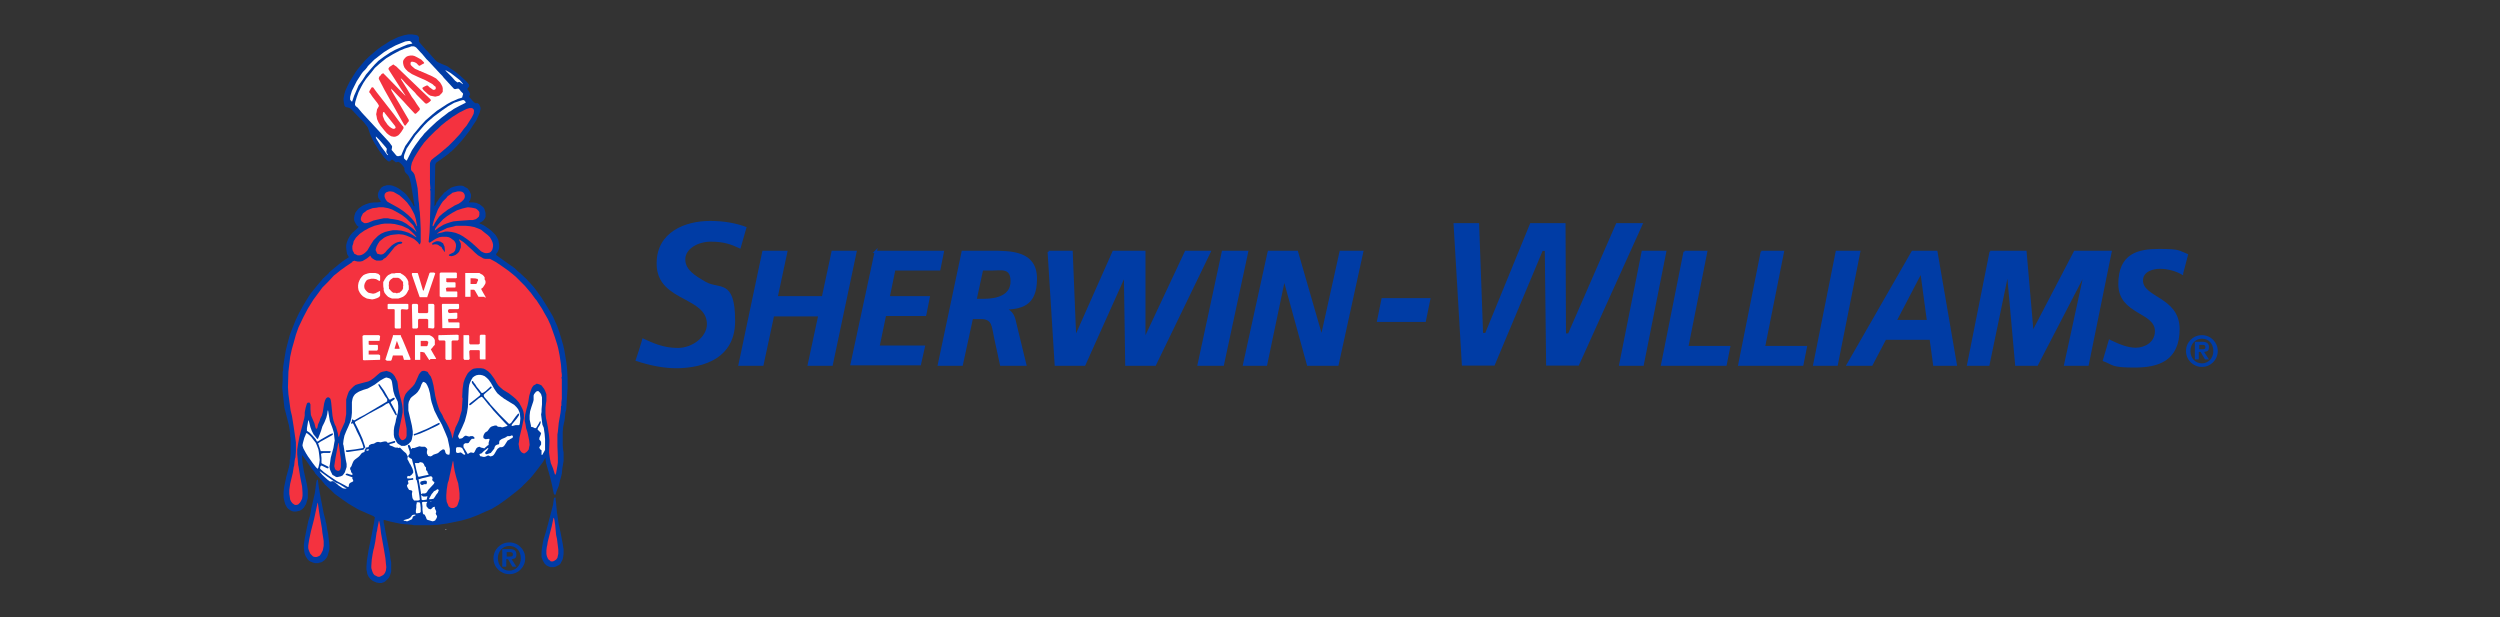 <?xml version="1.0" encoding="UTF-8"?>
<svg xmlns="http://www.w3.org/2000/svg" version="1.1" viewBox="0 0 566.9 140">
  <rect x="0" y="0" width="566.9" height="140" fill="#333333" stroke="none"/>
  <defs>
    <style>
      .cls-1 {
        fill: none;
      }

      .cls-2 {
        fill: #f4323f;
      }

      .cls-3 {
        isolation: isolate;
      }

      .cls-3, .cls-4, .cls-5 {
        fill: #003ca5;
      }

      .cls-5 {
        stroke: #003ca5;
        stroke-miterlimit: 3.9;
        stroke-width: .5px;
      }

      .cls-6 {
        fill: #fff;
      }
    </style>
  </defs>
  <!-- Generator: Adobe Illustrator 28.7.1, SVG Export Plug-In . SVG Version: 1.2.0 Build 142)  -->
  <g>
    <g id="Layer_1">
      <g>
        <g>
          <path class="cls-1" d="M148.9,59.8c0,4.6,3.2,6.4,6.4,8.1,2.6,1.4,5,2.7,5,5.6s-3.3,5.4-6.6,5.4-5.6-1.1-8-2.2c-.1.5-1.4,4.6-1.6,5.1,3.3,1.1,6.4,1.7,9.2,1.7,4,0,13.4-1,13.4-10.7s-3.6-7.1-6.7-8.9c-2.4-1.4-4.6-2.7-4.6-5.1s2.9-4,5.8-4,4.6.6,6.7,1.6c.1-.4,1.3-4.5,1.4-4.9-2.4-.9-5.1-1.4-8.3-1.4-5.6,0-12.1,2.5-12.1,9.6Z"/>
          <path class="cls-3" d="M148.9,59.8c0,4.6,3.2,6.4,6.4,8.1,2.6,1.4,5,2.7,5,5.6s-3.3,5.4-6.6,5.4-5.6-1.1-8-2.2c-.1.5-1.4,4.6-1.6,5.1,3.3,1.1,6.4,1.7,9.2,1.7,4,0,13.4-1,13.4-10.7s-3.6-7.1-6.7-8.9c-2.4-1.4-4.6-2.7-4.6-5.1s2.9-4,5.8-4,4.6.6,6.7,1.6c.1-.4,1.3-4.5,1.4-4.9-2.4-.9-5.1-1.4-8.3-1.4-5.6,0-12.1,2.5-12.1,9.6Z"/>
          <path class="cls-3" d="M366.5,50.6c-.1.2-10.9,25-10.9,25h-.5c0,0-.1-24.6-.1-25h-8c-.1.3-10.2,24.9-10.2,24.9h-.5c0,0-.9-24.6-.9-24.9h-5.8c0,.4,1.9,31.9,1.9,32.3h7.4c.1-.2,10.9-26,10.9-26h.5c0,0,.3,25.6.3,26h7.4c.1-.2,14.3-31.7,14.6-32.3h-6Z"/>
          <path class="cls-5" d="M372.5,57.1h5.1l-5.1,25.6h-5.1l5.1-25.6Z"/>
          <path class="cls-5" d="M382,57.1h4.9l-4.3,21.6h9.5l-.8,4h-14.4l5.1-25.6Z"/>
          <path class="cls-5" d="M399.4,57.1h4.9l-4.3,21.6h9.5l-.8,4h-14.3l5.1-25.6Z"/>
          <path class="cls-5" d="M416.5,57.1h5.1l-5.1,25.6h-5.1l5.1-25.6Z"/>
          <path class="cls-5" d="M433.7,57.1h5.4l4.4,25.6h-4.9l-.8-5.9h-10.3l-3.1,5.9h-5.4l14.7-25.6ZM429.7,72.8h7.5l-1.5-11.1h-.1l-5.8,11.1Z"/>
          <path class="cls-5" d="M451.3,57.1h8l1.6,18.4h0l9.6-18.4h8.1l-5.2,25.6h-5.1l4.6-21.2h0l-11,21.2h-4.7l-1.9-21.2h0l-4.4,21.2h-4.6l5.1-25.6Z"/>
          <path class="cls-5" d="M494.8,62c-1.4-.8-3.3-1.3-5-1.3s-4.1.7-4.1,2.9c0,4.1,8.3,3.9,8.3,11s-4.7,8.5-10,8.5-4.7-.6-6.9-1.4l1.3-4.4c1.9.9,3.9,1.8,5.9,1.8s4.6-1.2,4.6-4c0-4.6-8.3-3.9-8.3-10.7s4.4-7.7,9-7.7,4.3.3,6.3,1.1l-1.1,4.2Z"/>
          <path class="cls-4" d="M313.3,67.6h11.1l-1.1,5.4h-11.1l1.1-5.4Z"/>
          <path class="cls-5" d="M173.1,57.1h5.2l-2.2,10.3h10.5l2.2-10.3h5.2l-5.4,25.6h-5.2l2.4-11.2h-10.5l-2.4,11.2h-5.2l5.4-25.6Z"/>
          <path class="cls-5" d="M198.5,57.1h15.3l-.8,4h-10.2l-1.3,6.3h9.1l-.8,4h-9.1l-1.5,7.2h10.3l-.9,4h-15.5l5.5-25.6Z"/>
          <path class="cls-5" d="M218.3,57.1h6.2c4.8,0,10.4,0,10.4,6.1s-3.4,6.7-7.6,6.8h0c1.4.1,2.3,1,2.7,2.4l2.5,10.3h-5.5l-1.3-6c-.6-2.7-.4-4.6-3.3-4.6h-2l-2.3,10.6h-5.2l5.4-25.6ZM221.3,68h1.9c2.8,0,6.2-.8,6.2-4.2s-2.4-2.7-4.5-2.7h-2.2l-1.5,6.9Z"/>
          <path class="cls-5" d="M237.8,57.1h5.2l.8,19.6h0l8.7-19.6h7v19.6h.2l9.2-19.6h5.4l-12.4,25.6h-6.5l-.3-20.5h0l-9.2,20.5h-6.5l-1.6-25.6Z"/>
          <path class="cls-5" d="M277.3,57.1h5.5l-5.5,25.6h-5.5l5.5-25.6Z"/>
          <path class="cls-5" d="M287.5,57.1h6.6l5.6,19.4h0l4.3-19.4h4.9l-5.6,25.6h-6.7l-5.4-19.6h0l-4.1,19.6h-5l5.6-25.6Z"/>
          <path class="cls-4" d="M499.3,76c2,0,3.6,1.6,3.6,3.6s-1.6,3.6-3.6,3.6-3.6-1.6-3.6-3.6,1.6-3.6,3.6-3.6ZM499.3,82.4c1.4,0,2.6-1.1,2.6-2.8s-1.1-2.8-2.6-2.8-2.6,1.2-2.6,2.8,1.1,2.8,2.6,2.8ZM497.8,77.5h1.5c1,0,1.6.3,1.6,1.2s-.4,1-1.1,1.1l1.1,1.7h-.9l-1-1.7h-.4v1.7h-.9v-4ZM499.4,79.2c.4,0,.7,0,.7-.5s-.4-.5-.8-.5h-.6v1h.7Z"/>
        </g>
        <g>
          <polygon class="cls-4" points="86 132.2 85.4 132.1 84.9 131.9 84.5 131.7 84 131.3 83.6 130.8 83.3 130.2 83.2 129.6 83.1 129.2 83.1 128.4 83.2 127.1 83.6 124.6 84.3 121.2 84.8 118.6 85 117.3 84.9 117.2 84.6 117 83.2 116.4 81.2 115.5 79 114.2 77.7 113.3 75.9 112 74.9 111 73.7 109.9 72.9 108.9 71.5 107.4 71.3 107 70.7 106.3 69.4 104.4 69.1 104 68.6 103.3 68.5 103.2 68.5 103.3 68.5 103.7 68.6 105 68.9 106.8 69.6 109.9 69.8 111.1 69.8 112.4 69.8 113 69.6 113.6 69.4 114.3 69.2 114.6 68.9 115.1 68.5 115.5 68 115.8 67.6 115.9 67.1 116 66.6 116 66.2 115.9 65.8 115.7 65.4 115.4 65.1 115.1 64.7 114.4 64.5 113.7 64.3 112.8 64.3 111.7 64.4 110.6 64.9 108.2 65.5 106 65.7 105 65.7 104.3 65.8 104.1 65.9 102.9 65.9 100.7 65.9 99.3 65.8 98.9 65.8 98.2 65.6 96.9 65.5 96.4 65 94.4 64.5 92.5 64.2 89.8 64 87.9 64.1 86.4 64.1 86.2 64.1 85.3 64.1 84.3 64.2 84 64.2 83.2 64.5 81.3 64.8 79.5 65.2 77.9 65.7 76 66.2 74.7 67 72.7 67.8 71 68.8 69.2 69.4 68.2 70.4 66.6 71.7 65 72.7 63.8 72.9 63.6 73.2 63.2 74.5 62 74.7 61.7 75.9 60.7 77.5 59.4 78.2 58.9 79 58.4 79.1 58.3 79 58.1 78.7 57.6 78.6 57 78.5 56.2 78.5 55.6 78.7 54.8 79 54.1 79.4 53.4 79.9 52.8 80.8 52 81.2 51.6 81.3 51.5 81.3 51.4 80.9 51.1 80.6 50.6 80.4 50.2 80.3 49.9 80.3 49.3 80.4 48.8 80.6 48.2 80.9 47.8 81.3 47.3 81.7 47 82.3 46.6 83 46.3 83.9 46 84.9 45.9 85.6 45.9 86.3 45.8 86.3 45.8 86.3 45.6 86.1 45.3 85.8 44.9 85.7 44.4 85.7 44 85.8 43.6 86 43.2 86.2 42.9 86.5 42.5 87 42.2 87.4 42.1 87.7 42 88.5 42 89 42.1 89.8 42.4 90.5 42.8 90.9 43.1 91.7 43.7 92.2 44.2 93 45.3 93.5 46.1 93.8 46.7 93.9 46.8 94 46.7 93.9 46.1 93.7 44.8 93.4 43 93.2 41.7 92.9 40.5 92.7 40 92.5 39.7 92.3 39.5 92 39.2 91.8 38.9 91.7 38.5 91.7 38.1 91.5 37.8 91.2 37.4 90.7 36.9 90.5 36.8 90.3 36.7 89.9 36.8 89.7 36.8 89.5 36.6 89.1 36.3 89 36.2 88.8 36.2 88.4 36.6 88.2 36.6 88.1 36.6 87.8 36.4 87.1 35.7 86 34.2 85 32.6 84.5 31.7 84 30.6 83.4 28.9 83.1 28.5 82.4 27.6 81.1 26.3 79.6 24.7 79.3 24.5 79 24.4 78.5 24.3 78.3 24.2 78.1 23.9 78 23.4 77.9 22.7 77.9 22.3 78.1 21.3 78.3 20.6 78.7 19.7 79.3 18.5 80.1 17.2 80.8 16.1 81.6 15.1 82.7 13.8 82.8 13.7 83.6 12.9 85 11.7 85.6 11.2 86.4 10.6 87.2 10.1 88.6 9.2 90.3 8.4 91.6 8 92.6 7.8 93.4 7.8 94.1 7.9 94.6 8 94.8 8.2 95 8.4 95 8.8 95 9.2 95 9.4 95.2 9.7 96.5 11.2 97.1 11.8 98.5 13.4 99.1 14 99.5 14.2 100.4 14.6 101.4 15 102.1 15.5 103.3 16.3 104.4 17.2 105.8 18.5 106.3 19.1 106.4 19.3 106.4 19.5 106.3 19.7 106 20.1 106 20.3 106.2 20.5 106.5 21 106.6 21.3 106.6 21.5 106.4 21.8 106.4 22 106.6 22.2 107.2 22.9 107.5 23.2 107.8 23.4 108.3 23.4 108.6 23.6 108.8 24 108.9 24.2 109 24.6 108.9 25 108.8 25.5 108.5 26.2 108 27.3 107.2 28.5 106.5 29.6 105.5 30.9 104.6 32 103.7 33 102.4 34.3 102.1 34.5 101.8 34.8 100.2 36 98.9 36.9 98.8 37.1 98.7 37.4 98.6 42.6 98.6 43.7 98.5 46.7 98.5 46.7 98.6 46.7 98.8 46.4 99 45.9 99.3 45.5 99.6 45 100.2 44.3 100.8 43.6 101 43.5 101.5 43.1 102.2 42.6 102.7 42.4 103.4 42.2 104 42.1 104.7 42.1 105.1 42.2 105.6 42.5 106 42.7 106.4 43.2 106.6 43.6 106.8 44.1 106.8 44.6 106.7 45 106.6 45.4 106.3 45.8 106.3 45.8 106.4 45.9 107.3 45.9 108 46 108.7 46.3 109.1 46.6 109.6 47 109.8 47.3 110 47.9 110.1 48.3 110.1 48.7 110.1 49.2 109.9 49.6 109.6 50 109.2 50.3 108.8 50.5 108.7 50.6 108.8 50.7 109.3 50.9 109.7 51.1 110.3 51.5 111.4 52.3 112.3 53.2 112.7 53.8 113 54.4 113.1 55 113.2 55.5 113.2 56 113.1 56.6 112.8 57.2 112.5 57.6 112.5 57.8 112.6 57.9 115.4 59.9 116.7 60.8 117.4 61.5 117.9 61.9 119.3 63.2 120.4 64.4 121.2 65.3 122 66.4 122.8 67.5 123.8 69.1 125.3 71.6 126.3 73.8 126.8 75.2 126.9 75.5 127.1 76.2 127.2 76.5 127.6 77.9 127.7 78.2 128 79.6 128.4 82 128.6 83.7 128.7 85.8 128.7 88.1 128.5 91.1 128.4 92.9 128.2 93.6 128.1 94.7 128 95.4 127.7 96.8 127.6 98 127.6 98.4 127.6 98.6 127.6 101 127.7 102.1 127.8 102.6 127.8 102.8 127.8 103.5 127.8 104.1 127.8 104.3 127.8 104.5 127.5 106.3 127.4 107.4 127.1 108.6 127 108.9 126.7 110.2 126.2 111.4 126 112.1 125.9 112.2 125.8 112.2 125.6 112 125.5 111.6 125.2 110.1 124.8 108.4 123.8 104.9 123.7 104 123.7 103.9 123.6 103.9 123.5 104.1 123.1 104.8 121.9 106.4 120.8 107.8 120.2 108.5 118.6 110.1 118.1 110.6 116.9 111.6 116 112.3 114.7 113.3 113 114.5 111.5 115.4 109.9 116.1 108.1 116.9 106.5 117.5 104.8 118 103.4 118.3 101.4 118.7 99.3 119 97.5 119.1 94.8 119.1 93.9 119.1 93.4 119 91 118.8 88.6 118.3 87.1 117.9 87 117.9 87 118 87 118.5 87.1 118.8 87.3 120 88.4 125.5 88.5 126.5 88.7 127.5 88.7 128.9 88.7 129.6 88.5 130.3 88.2 131 87.8 131.4 87.4 131.8 87.1 132 86.5 132.2 86 132.2 86 132.2"/>
          <polygon class="cls-2" points="86.1 130.8 85.7 130.8 85.3 130.6 84.9 130.4 84.6 130 84.4 129.5 84.2 128.8 84.2 128.3 84.3 126.9 84.5 125.6 84.7 124.6 84.8 124.3 85.1 122.8 85.4 120.7 85.5 120.4 85.6 119.7 85.9 118.2 85.9 118.1 86 118.2 86.2 119.2 86.4 120.9 87.1 124.8 87.2 125.4 87.4 126.6 87.5 127.7 87.6 128.6 87.5 129.4 87.3 129.9 87 130.3 86.7 130.5 86.3 130.7 86.1 130.8 86.1 130.8"/>
          <polygon class="cls-4" points="125.4 128.6 124.8 128.6 124.3 128.4 123.9 128.2 123.5 127.8 123.2 127.3 123 126.9 122.8 126.3 122.8 125.6 122.8 125.4 122.8 125.2 122.9 124.2 123.2 122.5 123.7 120.9 123.9 120.2 124.2 119.1 124.8 116.8 125.4 114.5 125.6 113 125.7 112.9 125.8 112.8 125.9 112.8 126 112.9 126 113.3 126.1 114.1 126.2 115.2 126.3 116.3 126.4 116.8 126.6 118.3 126.7 118.9 127.1 120.7 127.6 123.3 127.8 124.6 127.8 125.5 127.7 126.3 127.6 126.8 127.3 127.4 127.1 127.8 126.8 128.1 126.4 128.3 126 128.5 125.6 128.6 125.4 128.6 125.4 128.6"/>
          <polygon class="cls-4" points="72.1 127.7 71.4 127.7 70.8 127.5 70.3 127.3 69.9 127 69.6 126.6 69.3 126.1 69.1 125.6 69 125.1 68.9 124.2 68.9 123.5 69.1 122.1 69.5 120.1 69.9 118.2 70.3 116.9 70.5 115.9 70.6 115.2 70.8 114.4 71.4 111.8 71.7 109.5 71.8 109 71.9 108.8 72 108.8 72.1 108.8 72.1 109 72.3 110.5 72.7 112.8 73.4 116.4 73.8 117.9 73.8 118.1 74 118.8 74.2 120.1 74.4 121 74.6 122.6 74.7 123.7 74.7 124.6 74.5 125.3 74.3 126 74.1 126.4 73.8 126.8 73.6 127 73.5 127.1 72.9 127.5 72.4 127.6 72.1 127.7 72.1 127.7"/>
          <polygon class="cls-2" points="125.4 127.3 124.9 127.3 124.7 127.1 124.4 126.9 124.2 126.6 124 126.1 123.9 125.6 123.9 124.8 124 124 124.1 123.6 124.2 122.9 124.7 120.9 125.1 119.4 125.5 117.5 125.6 117.4 125.7 117.8 125.9 119.1 126.1 121.3 126.3 122.2 126.6 124.6 126.6 125.2 126.6 125.3 126.6 125.6 126.5 126 126.4 126.5 126.1 126.9 125.8 127.1 125.4 127.3 125.4 127.3"/>
          <polygon class="cls-2" points="71.8 126.3 71.4 126.3 71 126.2 70.7 125.9 70.4 125.6 70.2 125.2 70 124.7 69.9 124.3 69.9 123.7 70.1 122.4 70.5 120.5 71.2 117.8 72 114.1 72.1 114 72.1 114.2 72.3 115.7 72.5 117 72.6 117.5 73 119.8 73.1 120.8 73.2 121.4 73.4 122.7 73.4 123.8 73.2 124.8 73 125.2 72.8 125.6 72.5 126 72.1 126.2 71.8 126.3 71.8 126.3"/>
          <polygon class="cls-6" points="98 118.2 97.7 118.1 97 117.9 96.8 117.8 96.7 117.6 96.6 117.3 96.4 116.9 96.3 116.7 96 116.6 95.9 116.4 95.8 115.6 95.8 114.8 95.7 114 95.7 113.9 96 113.8 96.3 113.8 96.8 113.8 96.9 113.8 96.7 114.2 96.7 114.8 96.8 114.9 97.1 115.3 97.3 115.4 97.6 115.5 97.8 115.4 98.1 115.1 98.2 115 98.6 114.9 98.6 115 98.6 115.2 98.6 115.3 98.8 115.7 98.9 115.9 98.9 116.2 98.8 116.4 98.9 116.7 99.1 117 99.1 117.2 99 117.5 98.8 117.8 98.7 118 98.5 118.1 98.2 118.2 98 118.2 98 118.2"/>
          <polygon class="cls-6" points="92.4 118.2 92.2 118.2 91.9 118.1 91.6 118.1 91.5 118 91.7 117.9 92.7 117.6 93 117.4 93.2 117.2 93.4 116.9 93.5 116.8 93.9 116.7 94.2 116.7 94.2 116.8 94.2 116.9 94.1 116.9 93.7 117.1 93.6 117.2 93.5 117.6 93.3 117.8 92.4 118.2 92.4 118.2"/>
          <polygon class="cls-6" points="94.6 116.4 94.4 116.4 94.3 116.2 94.3 115.8 94.4 115.1 94.4 114.7 94.4 114.5 94.5 114.1 94.5 113.9 94.6 113.9 95.1 113.9 95.2 114 95.3 114.2 95.4 115.2 95.4 116.1 95.3 116.2 95.2 116.3 94.6 116.4 94.6 116.4"/>
          <polygon class="cls-2" points="102.7 115.2 102.4 115.2 102.1 115.1 101.7 114.8 101.6 114.5 101.3 113.8 101.2 113 101.2 112.3 101.3 111 101.5 109.7 101.6 109.3 101.7 109.1 101.8 108.7 102 107.7 102.1 107.3 102.5 105.4 102.7 104.5 102.7 104.5 102.8 104.7 102.9 105.6 103.1 106.8 103.4 108 103.6 108.7 103.9 109.6 104.1 111 104.2 111.9 104.2 113.1 104 113.8 103.8 114.4 103.6 114.8 103.3 115 102.9 115.2 102.7 115.2 102.7 115.2"/>
          <polygon class="cls-2" points="67.2 114.5 66.9 114.5 66.7 114.4 66.3 114.1 66 113.7 65.8 113.3 65.7 112.6 65.6 112 65.6 111.1 65.8 109.7 66.4 107.2 66.6 105.9 66.7 105.6 66.8 104.6 66.9 104 67 103.7 67.1 102.4 67.1 100.3 66.9 98.9 66.6 96.8 66.2 94.3 65.9 93.1 65.4 89.4 65.3 87.8 65.4 84.3 65.8 80.9 66.2 79.1 66.6 77.7 67.1 75.9 67.7 74.2 68.8 71.9 69.8 70 71.1 67.9 72 66.7 73.1 65.2 74.4 63.9 75.7 62.5 77.2 61.3 78.3 60.5 79.5 59.7 79.9 59.4 80 59.2 80.2 59.2 80.4 59.1 80.6 59.2 81.1 59.3 81.7 59.3 82.2 59.2 82.7 58.9 83.2 58.6 83.7 58.2 83.9 58 84 58 84.1 58.2 84.3 58.5 84.6 58.7 84.9 58.9 85.4 59.1 85.6 59.1 86.2 59.1 86.7 59 87 58.7 87.5 58.4 88.3 57.5 89.5 56 89.9 55.7 90.3 55.4 90.8 55.3 91.1 55.2 91.2 55.1 91.2 54.9 90.9 54.8 90.7 54.8 90.2 54.9 89.7 55.1 89.2 55.4 88.8 55.7 87.7 56.8 87.4 57.2 86.9 57.6 86.6 57.7 86.2 57.7 85.8 57.6 85.5 57.5 85.4 57.2 85.2 56.8 85.2 56.5 85.4 55.9 85.7 55.3 86.1 54.7 86.6 54.3 87.1 53.9 87.7 53.6 88.6 53.3 89.3 53.2 90.4 53.1 91.4 53.2 92.1 53.4 93.3 53.9 93.9 54.2 94.6 54.8 94.8 55 95 55.3 95.1 55.4 95.2 55.4 95.3 55.2 95.4 54.9 95.4 52 95.3 49.7 95.2 48.1 95.1 47.5 95 46.1 94.9 45.4 94.7 42.7 94.4 41.2 94.2 40.4 94 39.6 93.7 39.1 93.3 38.7 93.2 38.4 93.2 38.3 93.2 37.8 93.4 36.9 93.9 35.8 94.5 34.8 95.4 33.4 96.2 32.3 97.3 31.1 98.7 29.7 99.3 29.2 100 28.5 101.1 27.6 102.6 26.5 104.2 25.5 105.2 25 105.8 24.7 106.5 24.5 107 24.5 107.2 24.6 107.4 24.8 107.5 25.1 107.4 25.8 107 26.6 105.8 28.5 105.2 29.2 104.9 29.6 104.3 30.4 103 31.8 101.7 33.1 99.7 34.8 98.4 35.8 97.8 36.3 97.6 36.7 97.5 37 97.5 37.3 97.5 41.5 97.6 42.8 97.5 43 97.6 43.3 97.6 46.1 97.5 49.8 97.5 50.2 97.4 52.7 97.2 54.8 97.3 55 97.4 55 97.5 55 98.4 54.4 98.9 54.1 99.6 53.8 100.2 53.7 100.5 53.7 101.3 53.7 101.8 53.8 102.2 54 102.6 54.3 103 54.6 103.3 55.1 103.4 55.5 103.4 55.9 103.3 56.4 103.2 56.8 102.9 57.2 102.3 57.5 101.9 57.7 101.8 57.8 101.8 58 102 58 102.3 58.1 102.8 58 103.3 57.8 103.7 57.5 104.1 57.1 104.3 56.6 104.5 56.1 104.5 55.7 104.5 55.2 104.3 54.8 104.1 54.4 104.1 54.3 104.2 54.3 104.8 54.7 105.1 54.9 105.8 55.5 106.1 55.8 107.1 56.7 107.6 57.2 108.4 57.9 109.1 58.3 109.6 58.6 110 58.7 110.5 58.7 111.1 58.7 111.3 58.8 112.4 59.4 113.6 60.2 115.3 61.4 116.9 62.7 117.2 63 118.2 64 118.4 64.2 119.1 64.9 120.1 66.1 120.3 66.3 120.6 66.7 121.4 67.8 121.6 68 122.9 70 123.4 70.9 124.2 72.3 124.7 73.4 124.8 73.6 125.2 74.7 125.8 76.4 126.4 78.3 126.6 79.1 126.9 80.6 127.2 82.6 127.3 83.9 127.3 84.2 127.4 84.9 127.4 85.5 127.3 85.6 127.4 86 127.4 88.4 127.4 89.3 127.4 90.4 127.3 91.2 127.3 92 127.2 92.1 127.2 92.7 127.1 93.6 126.7 95.9 126.5 97.9 126.4 98.5 126.4 101.1 126.5 103.7 126.5 104.9 126.4 105.6 126.1 107.3 125.9 107.7 125.9 107.7 125.8 107.5 125.4 106.2 124.9 105 124.7 104 124.5 102.6 124.6 99.9 124.5 98.7 124.2 96.7 123.9 95.2 123.8 94.8 123.7 93.8 123.7 92.4 123.8 91.5 123.9 90.9 123.9 90 123.9 89.4 123.6 88.6 123.4 88.2 123.1 87.8 122.8 87.4 122.4 87.2 122.1 87.1 121.7 87 121.4 87.2 121 87.4 120.7 87.8 120.5 88.2 120.2 89.1 120 89.8 119.8 91.1 119.6 92 119.4 92.7 119.1 94 119 94.8 119 95.5 119.1 95.9 119.2 96.4 119.3 97.1 119.5 97.7 119.6 98 120 99.9 120.1 100.9 120 101.3 119.9 101.9 119.6 102.3 119.4 102.5 119.1 102.7 119 102.8 118.7 102.8 118.5 102.7 118.2 102.5 118 102.2 117.8 101.9 117.7 101.3 117.6 100.7 117.7 100.1 117.8 99.2 118.4 96.7 118.6 95.7 118.8 94.8 118.8 94 118.7 93.4 118.5 92.8 118.2 92.2 117.7 91.3 117 90.5 116.3 89.9 115.4 89.2 114.1 88.4 113.4 87.8 113 87.4 112.6 86.8 112.1 85.9 111.3 84.8 110.7 84.2 110.1 83.8 109.7 83.6 109.1 83.5 108.7 83.5 108.1 83.5 107.4 83.6 107 83.8 106.5 84.2 106.1 84.6 105.8 85.1 105.6 85.5 105.4 85.9 105.1 86.8 104.9 88.2 104.8 90.1 104.9 90.3 104.8 91.8 104.7 93.1 104.4 94.1 104.1 95.2 103.7 96.1 103.3 96.9 102.9 98.2 102.7 99.1 102.6 99.5 102.6 99.4 102.3 98.2 101.8 97 101.3 96 100.6 94.8 100.3 94.1 99.7 93.1 99.4 92.3 99.1 91.4 98.7 89.8 98.3 87.4 98 86.2 97.7 85.4 97.4 85 97.1 84.6 97.1 84.5 96.9 84.3 96.6 84.2 96.3 84.1 95.9 84.1 95.6 84.2 95.3 84.5 95 84.9 94.7 85.6 94.3 86.5 94 87.1 93.6 87.6 92.4 88.8 92 89.3 91.8 89.7 91.6 90.3 91.5 90.8 91.5 92.2 91.6 93.9 92.2 97.2 92.2 98.3 92.2 98.8 92.1 99.2 91.9 99.5 91.6 99.7 91.4 99.8 91.1 99.8 91 99.7 90.8 99.5 90.6 99.2 90.5 98.9 90.4 98.5 90.5 97.5 90.7 96.5 91.1 94.6 91.3 93.5 91.3 92.7 91.2 91.8 91 90.9 90.7 89.8 90.5 89 90.3 88 90.2 87.1 90.1 86.5 89.8 85.9 89.5 85.3 89.1 84.8 88.7 84.5 88.3 84.3 87.9 84.2 87.7 84.1 87.2 84.2 86.7 84.3 86.2 84.5 85.6 85 84.8 85.7 84.1 86.2 83.5 86.5 82.7 86.7 81.2 87.1 80.6 87.3 80.1 87.7 79.5 88.3 79.1 88.8 78.9 89.3 78.7 89.9 78.5 90.6 78.5 91.7 78.5 92.5 78.5 93.9 78.3 95.1 78.2 95.7 77.2 97.9 76.9 99 76.8 99.1 76.7 98.8 76.6 98.2 76.2 96.8 75.9 96.2 75.6 95.3 75.4 94.3 75.3 93.3 75.1 91.3 75 90.7 74.9 90.4 74.7 90.2 74.5 90.1 74.3 90.1 74.1 90.2 73.9 90.4 73.7 90.8 73.5 91.5 73.2 93.4 73 94.2 72.6 95 72.5 95.4 72.1 96.3 72 96.9 71.9 97.1 71.9 97.2 71.7 97.2 71.6 97.1 71.5 96.8 71.3 96 70.7 94.6 70.5 94.1 70.4 92.8 70.4 91.7 70.3 91.5 70.2 91.3 70 91.3 69.8 91.3 69.6 91.5 69.5 91.8 69.3 92.5 69.1 93.5 69.1 94.2 69 94.8 68.4 97.1 67.9 99 67.6 100.6 67.4 101.9 67.4 103 67.5 104.1 67.6 105.3 67.6 105.4 67.7 105.8 68.1 108.3 68.5 110.3 68.6 111.7 68.6 112.4 68.5 113.1 68.2 113.7 68 114 67.9 114.1 67.6 114.4 67.2 114.5 67.2 114.5"/>
          <polygon class="cls-6" points="97.8 113.8 97.6 113.8 97.6 113.7 97.8 113.7 97.8 113.7 97.8 113.8 97.8 113.8"/>
          <polygon class="cls-6" points="94.5 113.5 94 113.5 93.9 113.5 93.6 113.1 93.5 112.8 93.4 112 93.5 111.4 93.4 111.3 93.3 111.2 92.8 111.1 92.7 111 92.4 110.5 92.3 110.2 92.3 110 92.4 109.9 92.6 109.7 92.6 109.5 92.5 109.1 92.5 109 92.8 108.9 93.5 108.8 93.7 108.8 93.7 108.6 93.7 108.5 93.6 108.4 93.1 108.5 92.6 108.5 92.4 108.5 92.3 108.3 92.4 108 92.4 108 92.5 107.9 92.8 108 93 107.9 93.3 107.7 93.7 107.2 93.7 107.1 93.7 106.8 93.5 106.2 93.1 105.4 92.9 105.1 92.7 104.7 92.5 104.3 92.4 104.2 92.4 103.8 92.5 103.6 92.4 103.4 92.3 103.2 92.1 102.8 91.5 102.3 91.2 102 90.8 101.6 90.7 101.5 90.3 101.6 90.2 101.5 90 101.5 89.7 101.5 89.4 101.4 89 101.2 88.4 101 88.3 100.9 88.3 100.8 88.4 100.7 89.5 100.4 89.6 100.3 89.6 100.1 89.6 100 89.4 100 88.1 100.4 87.9 100.4 87.8 100.3 87.6 100.1 87.4 100.1 87.2 100.1 86.7 100.2 86.3 100.3 85.7 100.2 85.3 100.3 84.8 100.6 84.2 100.7 83.8 100.9 83.7 101 83.6 101.3 83.5 101.4 83 101.5 82.9 101.5 82.9 101.8 82.7 102 82.7 102.2 82.7 102.3 82.6 102.5 82.1 102.7 81.9 102.9 81.6 103.3 81.3 103.6 80.5 104.2 80.2 104.5 80 104.9 79.8 105.4 79.7 105.7 79.4 106.1 79.4 106.2 79.4 106.4 79.6 106.8 79.6 107 79.8 107.3 80 107.5 79.9 107.6 79.8 107.7 79.4 107.6 78.8 107.4 78.6 107.4 78.4 107.5 78.4 107.6 78.4 107.7 78.7 107.8 79.8 108.2 79.9 108.2 79.9 108.4 79.9 108.6 80 108.7 80.1 109 80.1 109.1 80 109.2 79.4 109.5 79.2 109.7 79.1 110 79.1 110.3 79 110.4 78.8 110.4 78.3 110.1 76.4 109.1 74.6 107.9 73.5 107.1 72.7 106.4 72.6 106.3 72.6 106 72.7 105.7 72.8 105.6 73 105.6 74.2 106.2 74.4 106.2 74.5 106.1 74.5 105.9 74.4 105.8 73 105.1 72.9 105 72.9 104.9 72.9 103.8 72.8 103 72.9 102.8 73 102.8 73.4 102.7 73.8 102.7 74.8 102.7 74.9 102.6 75 102.5 75 102.4 74.9 102.3 74.7 102.3 72.9 102.3 72.7 102.3 72.7 102.2 72.4 101.3 72.2 100.7 72.1 100.6 72.2 100.5 72.6 100.2 75.3 98.7 75.5 98.5 75.5 98.3 75.4 98.3 75.3 98.3 74.8 98.5 72.7 99.7 72.1 100.1 71.9 100.1 71.8 100 71.6 99.6 70.9 98.8 70.2 98.1 69.6 97.7 69.6 97.6 69.6 97.1 69.8 95.9 69.9 95.4 70 95.3 70 95.3 70.4 96.9 70.7 97.7 71.1 98.5 71.6 99.1 71.9 99.5 72 99.5 72.1 99.5 72.3 99 72.5 98.5 72.8 97.7 73.1 96.7 73.4 96.1 73.6 95.7 74 94.7 74.2 93.9 74.3 93.2 74.3 93.1 74.4 93.1 74.5 93.7 74.6 94.3 74.8 95.5 75.3 96.8 75.5 97.4 75.7 98.1 75.8 99 75.9 99.9 75.8 100.4 75.6 101.6 75 103.8 74.8 105.3 74.7 105.8 74.8 106.4 75 106.9 75.2 107.3 75.4 107.7 75.8 107.9 76.1 108.1 76.4 108.2 76.9 108.1 77.3 108 77.7 107.8 78 107.4 78.2 107.1 78.4 106.5 78.6 105.9 78.6 105.2 78.4 104.2 77.9 101 77.8 100.7 77.9 99.8 78.1 98.8 78.5 97.8 79 96.7 79.5 95.5 79.7 94.6 79.8 93.6 79.8 92.4 79.8 92.1 79.8 91.2 79.9 90.6 80 90.2 80.2 89.8 80.5 89.4 80.9 89.1 81.4 88.8 82.4 88.4 83.4 88.1 84.3 87.6 85 87.2 86.2 86.3 86.9 85.9 87.3 85.7 87.6 85.6 88 85.7 88.3 85.8 88.5 85.9 88.8 86.3 88.9 86.7 89.2 88.7 89.5 89.7 90 90.7 90.2 91.1 90.3 92 90.3 92.7 90.2 93.6 89.8 95.1 89.7 95.7 89.4 96.8 89.3 97.6 89.3 98.6 89.4 99.2 89.7 99.8 89.9 100.2 90.2 100.6 90.7 100.9 91 101.1 91.3 101.1 91.8 101.1 92.3 100.9 92.6 100.7 92.9 100.4 93.2 100.1 93.4 99.6 93.5 99 93.6 98.6 93.6 97.8 93.4 96.5 92.6 93.1 92.6 92.7 92.6 91.7 92.7 91.1 92.9 90.7 93.1 90.3 93.4 90 94.3 89.3 94.7 88.9 95.1 88.3 95.3 87.9 95.6 87.1 95.8 86.8 95.9 86.6 96.1 86.6 96.3 86.7 96.6 86.9 96.9 87.4 97.2 88.1 97.5 89.2 97.7 90.5 97.9 91.3 98.2 92.2 98.5 93.1 98.9 93.9 99 94.1 99.3 94.7 100.2 96.3 101.1 98.4 101.5 99.4 101.8 100.8 102 101.8 102 102.6 101.9 103.1 101.8 103.1 101.6 103.1 101.3 103 101.1 102.8 101 102.6 100.9 102.2 100.8 102 100.6 101.9 100.4 101.9 99.8 102.3 99.5 102.6 99.2 102.8 98.3 103.1 97.9 103.4 97.6 103.5 97.2 103.4 97.1 103.4 97 103.2 96.8 102.8 96.8 102.4 96.9 101.9 96.8 101.7 96.5 101.4 96.3 101.3 96.1 101.3 95.6 101.3 95.1 101.2 94.8 101.3 93.9 101.6 93.5 101.6 93.4 101.7 93.3 101.8 93.2 101.8 93.1 101.4 92.9 101 92.8 100.9 92.6 100.9 92.5 101 92.5 101.2 92.9 102.4 92.9 102.7 92.9 102.9 92.6 103.3 92.6 103.5 92.6 103.6 92.9 103.8 93.2 104 93.4 104.1 93.6 104.9 94 106.4 94.3 108.1 94.3 108.6 94.3 108.7 94.5 108.9 94.7 109.8 95.1 112.4 95.2 113.3 95.1 113.4 94.8 113.5 94.5 113.5 94.5 113.5"/>
          <polygon class="cls-6" points="95.8 113.4 95.6 113.3 95.6 113.2 95.5 112.3 95.6 112.3 95.8 112.5 96 112.6 96.6 112.6 96.9 112.5 96.9 112.6 96.9 112.7 96.8 113 96.8 113.2 96.7 113.3 96 113.4 95.8 113.4 95.8 113.4"/>
          <polygon class="cls-6" points="97.5 113.2 97.3 113.2 97.3 113.1 97.4 112.9 97.9 112 98.1 111.8 98.4 111.4 98.8 111.2 99.2 110.9 99.3 111 99.4 111 99.5 111.2 99.4 111.4 99.3 111.7 98.9 112.2 98.6 112.7 98.3 113.1 97.7 113.2 97.5 113.2 97.5 113.2"/>
          <polygon class="cls-6" points="95.5 112.1 95.5 112.1 95.4 111.4 95 109.1 94.9 108.7 95.9 108.4 96.4 108.3 97.6 108 97.8 108 98 108.2 98.1 108.4 98 108.8 98.1 109 98.3 109.2 98.5 109.3 98.5 109.4 98.4 109.7 97.1 111.1 96.8 111.6 96.6 111.8 96.3 111.9 95.8 111.9 95.6 112 95.5 112.1 95.5 112.1"/>
          <polygon class="cls-6" points="78.5 110.8 78.1 110.8 77.7 110.7 77.4 110.5 76.8 110.1 76.6 109.9 75.7 109.2 75.5 109.1 74.9 109.2 74.7 109.1 74.3 108.8 73.1 107.7 72.6 107.1 72.5 106.9 72.6 106.9 73.7 107.7 74.1 108 76.1 109.4 77 109.8 78.1 110.5 78.5 110.7 78.6 110.8 78.5 110.8 78.5 110.8"/>
          <polygon class="cls-4" points="95.7 110 95.5 109.9 95.3 109.7 95.3 109.6 95.3 109.4 95.4 109.2 95.7 109.1 96.2 109 96.6 109 96.7 109.1 96.8 109.2 96.8 109.5 96.7 109.8 96.5 109.8 96.2 109.8 95.7 110 95.7 110"/>
          <polygon class="cls-6" points="95.1 108.1 94.9 108.1 94.8 108 94.4 106.5 94.1 105.1 94.1 105 94.3 105 94.6 105 94.9 105 95 105 95.2 104.8 95.3 104.8 95.8 104.9 95.9 105 96.1 105.2 96.3 105.7 96.6 106 96.6 106.2 96.6 106.5 96.7 106.7 96.9 106.9 97 107.3 97.2 107.5 97.2 107.6 97 107.7 96 107.9 95.1 108.1 95.1 108.1"/>
          <polygon class="cls-2" points="76.7 106.8 76.4 106.7 76.2 106.6 76 106.4 75.9 106.1 75.8 105.7 75.9 105 76.1 103.7 76.7 100.5 76.7 100.4 76.8 100.5 77.3 104.2 77.3 105 77.3 105.9 77.2 106.3 77.1 106.6 76.9 106.7 76.7 106.8 76.7 106.8"/>
          <polygon class="cls-6" points="72 106.3 71.9 106.2 71.6 105.9 70.9 105 70.2 104 69.9 103.6 69.4 102.8 68.8 101.7 68.6 101.1 68.6 100.9 68.7 100.4 69 99.3 69.3 98.6 69.4 98.3 69.5 98.2 69.7 98.3 70.2 98.7 70.6 99.1 71.2 99.9 71.6 100.4 71.9 101.1 72.2 101.9 72.3 102.5 72.4 103.3 72.5 104.3 72.4 105.1 72.2 106 72.1 106.2 72 106.3 72 106.3"/>
          <polygon class="cls-6" points="109.8 103.6 109.5 103.6 109.3 103.5 109 103.5 108.8 103.3 108.8 103.2 108.7 103.1 108.8 102.9 108.9 102.9 109.2 102.8 109.4 102.6 109.7 102.3 110.6 101.6 110.7 101.6 110.8 101.6 110.7 101.7 110.5 102.1 110.1 102.5 110 102.7 110.1 102.9 110.2 103 110.4 103 111 102.8 111.3 102.7 112.1 101.7 112.1 101.6 112.2 101.3 112.4 101 112.6 100.9 112.8 100.8 113 100.8 113.1 100.7 113.2 100.6 113.2 100.2 113.3 99.9 113.7 99.6 113.9 99.5 114.4 99.3 114.8 99.1 114.9 99 115.1 98.9 115.6 98.9 115.9 98.8 116.1 98.7 116.2 98.8 116.3 98.9 116.3 99.1 116.2 99.3 115.8 99.5 115.5 99.7 115.1 99.9 114.4 101 114.1 101.3 113.8 101.4 113.6 101.4 113.4 101.4 113.2 101.5 112.8 101.8 112.6 102.1 112.2 102.8 112 103.1 111.8 103.3 111.6 103.4 111.2 103.5 111 103.4 110.8 103.3 110.6 103.3 110.4 103.4 110.2 103.5 109.9 103.6 109.8 103.6 109.8 103.6"/>
          <polygon class="cls-6" points="122.9 103.2 122.8 103.1 122.8 103 122.8 102.7 122.8 102.3 122.8 102.1 122.5 101.9 122.4 101.7 122.3 101.6 122.3 101.4 122.5 101.1 122.7 100.8 122.7 100.5 122.7 100.2 122.5 99.9 122.3 99.7 122.3 99.3 122.6 98.6 122.7 98.2 122.6 98.1 122.4 97.9 122.1 97.6 121.9 97.4 121.9 97.3 122 97 122.4 96.4 122.6 95.9 122.6 95.6 122.5 95.5 122.4 95.6 122.2 96 121.9 96.5 121.6 97 121.4 97.1 121.3 97.1 120.9 96.9 120.6 96.8 120.4 96.8 120.4 96.5 120.2 95.6 120.1 95.1 120.1 94.2 120.2 93.3 120.5 92.3 120.9 91.1 121 90.7 121 89.7 121.1 89.4 121.4 89 121.6 88.8 121.8 88.7 122.1 88.7 122.3 88.9 122.5 89.1 122.7 89.4 122.9 90.1 122.9 90.5 122.9 91.7 122.8 92.8 122.8 93.4 122.7 94 122.9 95.6 123 96.3 123.3 97 123.5 98.4 123.6 99.6 123.6 100.9 123.6 102 123.5 102.2 123 103.1 122.9 103.2 122.9 103.2"/>
          <polygon class="cls-6" points="105.4 103.1 105.2 103.1 104.8 102.8 104.5 102.6 104.4 102.6 104 102.7 103.6 102.7 103.5 102.6 103.4 102.4 103.4 101.7 103.5 101.5 103.6 101.4 104.1 101.4 104.3 101.4 104.6 101.5 104.8 101.6 105.2 102.3 105.3 102.6 105.5 102.9 105.5 103 105.4 103.1 105.4 103.1"/>
          <polygon class="cls-6" points="106.2 102.9 106 102.9 105.9 102.7 105.1 101.4 105.1 101.2 105.1 100.9 105.2 100.7 105.5 100.5 105.7 100.5 106.1 100.5 106.3 100.4 106.7 99.8 107 99.5 107 99.5 107.5 99.5 107.6 99.4 107.6 99.3 107.5 99.1 107.2 98.9 107 98.9 106.7 98.9 106.4 99 106 98.9 105.7 98.8 105.5 98.8 105.2 99 104.9 99.3 104.7 99.4 104.2 99.5 104.1 99.4 104 99.2 103.9 99.1 103.9 99 103.9 98.8 104.8 96.9 105.4 95.5 105.7 94.4 105.9 93.6 106.1 92.3 106.2 89.9 106.3 88 106.4 87.3 106.6 86.7 106.9 86.1 107.2 85.6 107.6 85.3 108 85.1 108.5 85 108.9 85 109.4 85.1 109.9 85.3 110.4 85.7 110.8 86.1 111.3 86.8 112.1 88.2 112.5 88.8 112.8 89.2 113.5 89.8 114.3 90.4 115.6 91.2 116.6 91.8 117.1 92.3 117.5 92.8 117.8 93.5 117.9 93.9 118 94.9 117.9 95.9 117.8 96.3 117.7 96.4 117.6 96.4 117.3 96.4 117.1 96.4 116.9 96.4 116.2 96.6 116 96.5 116 96.4 116.2 96.1 117.2 94.9 117.6 94.3 117.7 94.1 117.7 93.8 117.5 93.8 117.4 93.9 116.9 94.5 115.9 95.9 115.6 96.1 115.4 96.1 115.2 95.9 113.3 94 111.2 91.7 111 91.4 109.8 90 109.7 89.7 109.7 89.5 109.9 89.3 110.6 88.7 111.4 88 111.5 87.8 111.4 87.7 111.3 87.6 111.2 87.7 110.1 88.7 109.5 89.1 109.3 89.1 109.2 89.1 108.6 88.3 108.1 87.7 107.8 87.2 107.4 86.7 107.3 86.5 107.2 86.4 107.1 86.4 107 86.5 107 86.6 107 86.8 107.2 87.1 108.7 89.1 108.9 89.3 108.9 89.5 108.8 89.7 107.4 90.8 106.5 91.5 106.4 91.7 106.4 91.8 106.5 91.9 106.6 91.9 106.9 91.7 108 90.8 108.6 90.3 109.1 90 109.2 90 109.3 90 109.6 90.3 110.8 91.8 111.1 92.1 111.9 93.1 114.5 95.9 114.6 96 115 96.4 115.1 96.6 115 96.6 114 96.9 113.8 96.9 113.5 96.8 113.1 96.8 112.8 96.7 112.6 96.5 112.4 96.5 112.2 96.5 111.5 96.7 111.2 96.9 111.1 97 110.5 97.8 110.3 97.9 110 98.1 109.8 98.4 109.7 98.6 109.6 98.9 109.6 99.2 109.7 99.4 109.9 99.5 110.1 99.6 110.9 99.5 111 99.6 111 99.7 110.8 100.4 110.8 100.9 110.6 101 109.9 101.6 109.8 101.7 109.6 101.6 109.1 101.5 108.7 101.3 108.4 101.4 108.2 101.5 108 101.7 107.6 102.5 107.4 102.7 107.3 102.7 106.9 102.6 106.7 102.6 106.3 102.8 106.2 102.9 106.2 102.9"/>
          <polygon class="cls-4" points="78.9 102.5 78.6 102.5 78.5 102.4 78.4 102.3 78.5 102.1 78.8 102.1 80.5 101.9 82.3 101.6 82.4 101.5 82.4 101.4 82.2 100.7 81.6 99.2 80.9 97.8 80.6 97.1 80.1 96.1 80 96 79.9 96 79.7 96.1 79.6 96 79.6 95.9 79.7 95.7 79.8 95.6 79.8 95.4 79.8 95.2 79.9 95.1 80 95.1 80.2 95.3 80.4 95.3 81.6 94.6 82.6 94.1 85.3 92.5 87.5 91.2 87.8 91 87.8 90.8 87.8 90.5 87.3 89.8 86.6 88.6 86.3 88.2 85.9 87.5 85.8 87.3 85.8 87.2 85.9 87.1 86.1 87.2 86.3 87.5 87.1 88.6 87.9 90 88.2 90.5 88.3 90.6 88.5 90.6 89.2 90.2 89.4 90.2 89.5 90.3 89.5 90.4 89.4 90.6 88.8 91 88.7 91.1 88.6 91.3 88.8 91.6 89.7 93.3 89.9 93.8 90 94 89.9 94.2 89.8 94.2 89.7 94.1 89.5 93.8 88.4 91.8 88.2 91.4 88.1 91.4 87.6 91.6 87 92 86.5 92.3 86.3 92.4 86.1 92.5 83.7 93.8 80.6 95.6 80.5 95.7 80.5 95.9 81.3 97.5 81.8 98.6 82.2 99.5 82.8 101.3 82.8 101.5 82.6 101.7 82.5 101.9 82.3 102 80.2 102.3 78.9 102.5 78.9 102.5"/>
          <polygon class="cls-6" points="83.3 102.2 83.1 102.2 83.1 102.1 83.1 102 83.2 101.9 83.4 101.9 83.6 101.9 83.7 101.9 83.6 102.1 83.4 102.2 83.3 102.2 83.3 102.2"/>
          <polygon class="cls-4" points="94 98.8 93.9 98.7 93.8 98.6 93.9 98.4 94.3 98.3 95 98 96.9 97.2 98.7 96.3 99.5 95.9 99.6 95.9 99.7 96 99.7 96.1 99.7 96.2 99.2 96.5 96.9 97.6 95.3 98.3 94.1 98.7 94 98.8 94 98.8"/>
          <polygon class="cls-6" points="82.5 81.7 82.3 81.6 82.3 81.5 82.2 76.2 82.3 76.1 82.5 76 85.9 76 86.1 76.1 86.2 76.3 86.1 77 86.1 77.2 86 77.3 83.8 77.3 83.6 77.3 83.6 77.5 83.6 78 83.6 78.1 83.8 78.2 85.5 78.2 85.6 78.2 85.7 78.4 85.7 79.2 85.6 79.4 85.5 79.5 83.8 79.5 83.6 79.5 83.6 79.7 83.6 80.2 83.6 80.4 83.8 80.4 85.9 80.4 86.1 80.5 86.2 80.6 86.2 81.5 86.1 81.6 86 81.6 82.5 81.7 82.5 81.7"/>
          <polygon class="cls-6" points="102.2 81.6 101.2 81.6 101.1 81.5 101 81.4 101 77.4 100.9 77.3 100.8 77.2 99.6 77.2 99.5 77.1 99.4 76.9 99.4 76.1 99.5 76 99.7 76 103.7 75.9 104 76 104 76.1 104 77 103.9 77.1 103.8 77.2 102.6 77.2 102.5 77.3 102.4 77.4 102.4 81.4 102.3 81.5 102.2 81.6 102.2 81.6"/>
          <polygon class="cls-6" points="106.1 81.6 105.3 81.6 105.2 81.5 105.1 81.3 105.1 76.2 105.1 76 105.2 76 106.2 76 106.3 76 106.4 76.2 106.4 77.8 106.5 78 106.6 78.1 108.5 78.1 108.7 78 108.8 77.9 108.8 76.1 108.9 76 109 75.9 109.9 75.9 110.1 76 110.1 76.1 110.1 81.3 110.1 81.5 110 81.5 109 81.5 108.9 81.5 108.8 81.3 108.8 79.6 108.8 79.5 108.6 79.4 106.6 79.4 106.5 79.5 106.4 79.7 106.5 81.4 106.4 81.5 106.3 81.6 106.1 81.6 106.1 81.6"/>
          <path class="cls-6" d="M87.5,81.6h-.1s0-.1,0-.1l1.7-5.3v-.2c.1,0,.2,0,.2,0h1.4s.2,0,.2,0v.2c.1,0,2.2,5.2,2.2,5.2h0c0,.1-.1.2-.1.2h-1s-.3,0-.3,0h-.1c0-.1-.3-1-.3-1h-.1c0,0-1.9,0-1.9,0h-.2c0,0-.3,1-.3,1h0c0,.1-.2.2-.2.2h-.9ZM90.6,79.1h0c0,0,0-.2,0-.2l-.6-1.6h0l-.5,1.6v.2c0,0,0,0,0,0h1.1Z"/>
          <path class="cls-6" d="M97.5,81.6h-.2c0,0-1.1-1.7-1.1-1.7h-.2c0-.1-.7-.1-.7-.1h0c0,0,0,.2,0,.2v1.4s0,.2,0,.2h-.2c0,0-.9,0-.9,0h-.1c0,0,0-.2,0-.2v-5.2s0-.2,0-.2h.1s2.7,0,2.7,0h.5c0,0,.4.2.4.2l.3.2.3.3.2.4v.3c0,0,0,.5,0,.5v.3c0,0-.3.3-.3.3l-.3.4-.3.3h0c0,.1,1.2,2.1,1.2,2.1h0c0,0-.1.1-.1.1h-1.2ZM96.6,78.5h.2c0,0,.2-.2.2-.2v-.2c0,0,.1-.3.1-.3v-.3c0,0-.3-.2-.3-.2h-.4c0,0-.9,0-.9,0h-.1c0,0,0,.2,0,.2v.9s0,.1,0,.1h.2c0,0,.9,0,.9,0h.1Z"/>
          <polygon class="cls-6" points="93.7 74.5 93.5 74.4 93.5 74.2 93.4 69.1 93.5 69 93.6 68.9 94.5 68.9 94.7 69 94.8 69.1 94.8 70.7 94.8 70.9 95 71 96.9 71 97 70.9 97.1 70.8 97.1 69.2 97.1 69 97.2 68.9 97.3 68.9 98.2 68.9 98.4 69 98.5 69.2 98.5 74.2 98.4 74.4 98.2 74.5 97.3 74.4 97.1 74.4 97.1 74.3 97.1 72.5 97 72.4 96.8 72.3 95 72.3 94.9 72.4 94.8 72.5 94.8 74.2 94.7 74.4 94.5 74.5 93.7 74.5 93.7 74.5"/>
          <polygon class="cls-6" points="90.7 74.5 89.7 74.5 89.6 74.4 89.5 74.3 89.5 70.3 89.5 70.2 89.3 70.1 88 70.1 87.9 70 87.9 69.8 87.9 69.1 87.9 69 88.1 68.9 92.4 68.9 92.6 69 92.6 69.1 92.6 70 92.5 70.1 92.3 70.2 91.1 70.1 91 70.2 90.9 70.3 90.9 74.3 90.9 74.4 90.7 74.5 90.7 74.5"/>
          <polygon class="cls-6" points="103.9 74.4 100.5 74.4 100.3 74.4 100.3 74.2 100.2 69.1 100.3 68.9 100.5 68.9 103.8 68.9 104 68.9 104.1 69.1 104.1 69.9 104 70 103.9 70.1 101.9 70.1 101.7 70.2 101.6 70.3 101.6 70.7 101.7 70.9 101.8 70.9 101.9 71 103.5 70.9 103.7 71 103.7 71.2 103.7 72.1 103.6 72.2 103.5 72.3 101.8 72.3 101.7 72.3 101.6 72.5 101.7 73 101.7 73.1 101.8 73.1 104 73.1 104.2 73.2 104.2 73.3 104.2 74.3 104.1 74.4 103.9 74.4 103.9 74.4"/>
          <polygon class="cls-6" points="84.4 67.9 83.8 67.8 83.2 67.7 82.8 67.5 82.3 67.2 81.9 66.8 81.6 66.4 81.3 65.8 81.2 65.2 81.2 64.7 81.3 64.1 81.5 63.6 81.7 63.2 82 62.8 82.4 62.4 82.8 62.2 83.4 62 83.9 61.9 84.3 61.9 85.1 61.9 85.8 62.1 86 62.3 86.1 62.4 86.2 62.5 86.2 63.5 86.1 63.7 86 63.7 85.3 63.3 84.7 63.2 84.2 63.2 83.8 63.3 83.4 63.4 83.1 63.6 82.9 63.9 82.7 64.3 82.6 64.7 82.6 65.1 82.7 65.5 83 65.9 83.3 66.2 83.6 66.4 84.1 66.5 84.6 66.6 85.1 66.5 85.5 66.3 85.9 66.1 86 66 86.1 66 86.2 66.1 86.2 67 86.1 67.2 85.9 67.4 85.5 67.6 84.9 67.8 84.4 67.9 84.4 67.9"/>
          <polygon class="cls-6" points="96.7 67.4 95.3 67.4 95.2 67.4 95.1 67.2 93.4 62.3 93.4 62 93.5 61.9 93.8 61.9 94.5 61.9 94.7 61.9 94.8 62.1 95.9 65.8 96 65.9 96.1 65.9 96.1 65.8 97.3 62.2 97.4 61.9 97.6 61.8 98.4 61.8 98.6 61.9 98.7 62 98.6 62.3 96.9 67.3 96.9 67.4 96.7 67.4 96.7 67.4"/>
          <polygon class="cls-6" points="100 67.4 99.9 67.3 99.7 67.2 99.7 62 99.8 61.9 99.9 61.8 100.1 61.8 103.4 61.8 103.6 61.9 103.6 62 103.6 62.8 103.6 63 103.4 63.1 101.3 63.1 101.2 63.1 101.2 63.3 101.2 63.8 101.2 63.9 101.4 64 103.1 64 103.3 64.1 103.3 64.2 103.3 65.1 103.2 65.2 103.1 65.2 101.4 65.2 101.2 65.3 101.1 65.4 101.2 65.9 101.2 66.1 101.4 66.1 103.6 66.1 103.7 66.2 103.7 66.4 103.7 67.2 103.7 67.3 103.5 67.4 100 67.4 100 67.4"/>
          <path class="cls-6" d="M90,67.7h-.6s-.5,0-.5,0l-.5-.2-.4-.2-.4-.4-.4-.5-.2-.6v-.5c-.1,0-.1-.8-.1-.8v-.6c.1,0,.3-.5.3-.5l.4-.6.4-.4.4-.2.4-.2h.7c0-.1.7-.1.7-.1h.6c0,.1.6.4.6.4l.5.4.3.4.2.3.2.5v.6c.1,0,.1.6.1.6v.6c-.1,0-.3.5-.3.5l-.3.5-.3.3-.4.3-.5.2-.6.2h-.5ZM90.2,66.4h.4c0-.1.3-.3.3-.3l.3-.3.2-.4v-.5c.1,0,0-.5,0-.5v-.5c-.1,0-.4-.4-.4-.4l-.3-.3-.4-.2h-.4c0,0-.4,0-.4,0h-.4c0,.1-.4.3-.4.3l-.3.3-.2.4v.5c-.1,0,0,.6,0,.6v.4c.1,0,.4.4.4.4l.3.3.3.2h.5c0,.1.4.1.4.1h0Z"/>
          <path class="cls-6" d="M109.8,67.3h-1.1s-.2,0-.2,0l-.8-1.4-.2-.2h-.2c0,0-.5,0-.5,0h-.1c0,0,0,.2,0,.2v1.3s0,.1,0,.1h-.1s-.9,0-.9,0h-.2c0,0,0-.2,0-.2v-5.2s0,0,0,0h.2s2.4,0,2.4,0h.6c0,0,.3.2.3.2l.4.2.3.3.2.3v.5c.1,0,.2.4.2.4v.4s-.2.4-.2.4l-.2.3-.2.3-.4.3h0c0,.1,1,1.8,1,1.8v.2c0,0,0,0,0,0h-.1ZM107.7,64.4h.3c0,0,.2-.3.2-.3v-.2c.1,0,.2-.3.2-.3v-.2c0,0-.2-.2-.2-.2h-.2c0-.1-1.2-.1-1.2-.1h-.1c0,0,0,.2,0,.2v.9s0,.2,0,.2h.1c0,0,1,0,1,0h0Z"/>
          <polygon class="cls-2" points="81.6 57.9 81.1 57.9 80.7 57.7 80.3 57.5 80.2 57.2 80 56.9 79.9 56.4 79.9 55.8 80.1 55.2 80.2 54.7 80.7 53.9 81.3 53.3 81.6 53 82.6 52.3 83.7 51.7 84.9 51.2 86.5 50.8 87.3 50.7 88.5 50.7 89.5 50.8 90.3 51 91.1 51.2 92 51.6 92.6 51.9 93.4 52.6 94 53.2 94.4 53.7 94.4 53.8 94.2 53.7 93.6 53.3 92.7 52.8 91.8 52.5 91 52.3 90 52.2 89.1 52.2 88.1 52.4 87.3 52.6 86.4 53 85.7 53.5 85.3 53.9 84.7 54.5 84 55.6 83.3 56.8 82.8 57.3 82.4 57.6 82 57.8 81.6 57.9 81.6 57.9"/>
          <polygon class="cls-2" points="110.5 57.4 110.1 57.4 109.7 57.3 109.1 57 107.8 55.8 106.9 55 106.4 54.6 106 54.3 105 53.6 104.3 53.2 103.3 52.8 102.4 52.6 101.5 52.5 101 52.5 100.3 52.7 99.4 52.9 99.2 53 99.1 53 99.3 52.8 99.7 52.5 100.6 52.1 101.4 51.7 102.7 51.4 103.4 51.2 104.2 51.2 105.6 51.2 106.6 51.3 107.6 51.5 108.4 51.8 109.1 52.1 109.7 52.6 110.6 53.3 111.1 53.8 111.5 54.5 111.7 55 111.8 55.4 111.8 55.9 111.7 56.4 111.6 56.7 111.3 57.1 111 57.3 110.5 57.4 110.5 57.4"/>
          <polygon class="cls-4" points="100.8 57.1 100.7 57 100.6 56.8 100.3 56.4 100.1 56 99.7 55.8 99.3 55.5 98.9 55.4 98.5 55.4 98.1 55.5 98 55.4 98 55.3 98 55.2 98.3 55 98.7 54.8 99 54.7 99.4 54.7 99.9 54.8 100.2 55 100.5 55.2 100.6 55.5 100.8 55.9 100.9 57 100.8 57.1 100.8 57.1"/>
          <polygon class="cls-2" points="94.4 52.6 94.2 52.4 93.7 51.9 92.9 51.3 92.1 50.7 91.2 50.2 90.3 49.9 89.2 49.7 88.4 49.6 88 49.5 87 49.5 86 49.7 84.7 50 83.5 50.5 83 50.6 82.6 50.6 82.3 50.4 82 50.2 81.9 50 81.8 49.7 81.9 49.2 82.1 48.8 82.3 48.4 82.7 48.1 83.2 47.7 83.7 47.5 84.5 47.2 85.4 47.1 85.9 47 86.9 47 88 47.2 88.9 47.5 90.2 48.2 91.2 48.8 92.1 49.5 93.1 50.5 93.7 51.1 94.2 52.1 94.4 52.5 94.4 52.5 94.4 52.6 94.4 52.6"/>
          <polygon class="cls-2" points="98.6 52.3 98.6 52.2 98.7 51.8 99.3 51 100.5 49.7 101.4 49 102.5 48.3 103.6 47.7 104.8 47.3 105.6 47.1 106.1 47 107 47.1 107.5 47.2 107.9 47.3 108.2 47.5 108.5 47.8 108.7 48.1 108.7 48.4 108.7 48.7 108.6 49.1 108.3 49.4 107.9 49.7 107.2 49.9 106.5 49.9 103.8 50.1 102.8 50.2 102.1 50.4 101.2 50.7 100.5 51 99.5 51.6 98.7 52.2 98.6 52.3 98.6 52.3"/>
          <polygon class="cls-2" points="98.2 51.3 98.1 51.3 98.1 51 98.4 49.9 98.8 48.8 99.3 47.5 100 46.3 100.4 45.7 101.2 44.9 101.5 44.5 102.1 44.1 102.6 43.7 103.4 43.5 103.8 43.4 104.4 43.4 104.8 43.5 105.1 43.7 105.3 44 105.4 44.3 105.4 44.7 105.3 45 105.1 45.3 104.7 45.7 104 46.2 103.1 46.6 102.3 47.1 101.6 47.5 100.4 48.4 99.6 49.1 99.1 49.8 98.6 50.6 98.3 51.2 98.2 51.3 98.2 51.3"/>
          <polygon class="cls-2" points="94.5 51.3 94.4 51.1 93.9 50.2 93.4 49.6 92.6 48.8 91.5 47.9 90.3 47.1 88.3 46 87.8 45.7 87.5 45.3 87.3 44.9 87.2 44.6 87.2 44.2 87.3 43.9 87.6 43.6 87.9 43.5 88.2 43.4 88.6 43.4 89.2 43.5 89.9 43.9 90.6 44.3 91.6 45.2 92.3 45.9 93.1 47 93.6 47.9 94 48.7 94.3 49.7 94.5 50.8 94.6 51.2 94.5 51.3 94.5 51.3"/>
          <polygon class="cls-6" points="92.2 36.4 92.1 36.4 91.8 36.1 91.6 35.9 91.6 35.7 91.6 35.4 91.7 35 92.2 33.7 93 32.5 94.2 30.7 95.6 29.1 96.2 28.4 97 27.6 98.4 26.4 100.3 25 101.6 24.1 103 23.3 104.2 22.9 104.9 22.7 105.2 22.7 105.5 23 105.6 23.2 105.6 23.3 105.4 23.4 104.2 24 102.9 24.7 102.2 25.2 101.8 25.4 100.5 26.4 100.1 26.7 99 27.6 97.5 29 96.2 30.3 95.9 30.7 95.3 31.4 94.2 32.9 93.4 34.1 92.6 35.7 92.3 36.3 92.2 36.4 92.2 36.4"/>
          <polygon class="cls-6" points="90.3 35.4 90.1 35.4 89.9 35.3 88.8 34 88.9 33.4 88.9 33.1 88.8 33 88.3 32.3 87.2 31.1 84.7 28.4 82.1 25.6 81.1 24.4 80.7 24.1 80.5 23.8 80.5 23.5 80.6 23 80.9 22 81.3 20.9 81.9 19.7 82.4 18.8 83 17.9 84.3 16.3 85 15.4 86 14.5 86.6 14 87.6 13.2 89.1 12.3 90.6 11.5 91.8 11 92.8 10.7 93.3 10.5 93.8 10.5 94.1 10.6 94.4 10.8 95.4 11.9 95.7 12.2 96.7 13.4 97.3 14 99.8 16.7 100.3 17.2 100.6 17.6 102.9 20.1 103.1 20.2 103.3 20.2 103.7 20.1 104 20.1 104.2 20.3 104.5 20.7 104.8 21 105 21.2 105 21.4 104.9 21.7 104.8 22.1 104.6 22.2 103.9 22.4 102.3 23.1 101.4 23.6 99.1 25.1 98 26 96.5 27.3 95.3 28.6 94.4 29.7 93.8 30.4 92.9 31.7 91.9 33.1 91.5 34 91.2 34.7 91 35.2 90.9 35.3 90.7 35.3 90.5 35.4 90.3 35.4 90.3 35.4"/>
          <polygon class="cls-6" points="88 35.2 87.8 35.1 87.5 34.7 87.3 34.4 86.4 33.2 85.8 32.2 85.3 31.4 85.2 31 85.2 31 85.3 31 86.1 31.8 87.4 33.3 87.7 33.7 87.7 33.9 87.6 34.4 87.7 34.7 88 35.1 88 35.2 88 35.2"/>
          <polygon class="cls-2" points="89.6 31 89.2 31 88.7 30.9 88.2 30.6 87.7 30.2 87.1 29.5 86.3 28.5 85.8 27.7 85.5 27 85.4 26.4 85.3 25.9 85.4 25.4 85.5 24.8 85.9 24.1 85.9 23.9 85.6 23.4 84.9 22.5 84.5 22 83.9 21.1 83.7 20.9 83.8 20.6 84.1 20.1 84.3 19.8 84.5 19.8 84.6 19.8 85.4 20.9 89.3 25.9 90.4 27.4 91 28.2 91.5 28.8 91.5 28.9 91.5 29.1 91 29.9 90.6 30.4 90.3 30.7 89.9 30.9 89.6 31 89.6 31"/>
          <polygon class="cls-6" points="89.4 29.2 89.1 29.2 88.7 29 88.3 28.7 87.9 28.3 87.2 27.3 87 26.8 86.8 26.3 86.8 26.1 86.8 25.8 86.9 25.5 86.9 25.4 87.1 25.4 87.3 25.7 89.6 28.6 89.7 28.9 89.7 29 89.6 29.1 89.4 29.2 89.4 29.2"/>
          <polygon class="cls-2" points="91.9 28.5 91.7 28.4 90.4 26.1 89 23.6 87.2 20.4 85.9 17.9 85.9 17.7 86 17.4 86.4 17 86.5 16.8 86.7 16.7 86.9 16.6 87 16.7 87.5 17.2 87.8 17.5 91.3 21.1 91.9 21.7 91.9 21.7 91.9 21.6 90.9 20.1 88.4 16.2 88.1 15.7 88.1 15.5 88.3 15.2 88.9 14.8 89.2 14.6 89.3 14.7 89.9 15.1 90.3 15.5 95.5 20.5 97.6 22.5 97.7 22.7 97.7 22.8 97.4 23.1 96.8 23.5 96.6 23.5 96.4 23.4 96.1 23.1 95 22 94.5 21.5 94.1 21 93.8 20.7 92 18.9 91.1 17.9 90.9 17.8 90.9 17.9 91.2 18.4 92.2 20 93.4 22 94 22.8 94.5 23.6 95.2 24.6 95.2 24.8 95.1 25 94.4 25.7 94.2 25.8 94.1 25.8 93.8 25.5 92.4 24 91.5 23 88.8 20.2 88.7 20.1 88.7 20.2 88.8 20.6 90.6 23.6 92.7 27.2 92.7 27.5 92.6 27.6 92 28.4 91.9 28.5 91.9 28.5"/>
          <polygon class="cls-6" points="79.9 23 79.7 23 79.4 22.6 79.4 22.4 79.4 22 79.5 21.6 79.8 20.6 80.3 19.6 80.9 18.4 82 16.7 82.3 16.3 82.9 15.7 83.3 15.2 83.4 15 84.4 14 84.9 13.5 85.3 13.2 85.8 12.8 87.1 11.8 88.4 11 89.7 10.3 90.9 9.8 91.9 9.4 92.6 9.3 92.9 9.3 93.1 9.4 93.4 9.7 93.5 9.9 93.4 9.9 92.4 10.1 91.2 10.6 89.6 11.3 88.5 11.9 87 12.9 85.8 13.8 85 14.6 84.2 15.5 83 16.9 82.3 18 81.3 19.4 80.7 20.8 80.3 21.7 79.9 22.9 79.9 23 79.9 23"/>
          <polygon class="cls-2" points="98.6 21.9 98.1 21.8 97.6 21.7 97.1 21.4 96.1 20.5 95.8 20.1 95.8 20 95.8 19.9 96.1 19.7 96.7 19.4 96.9 19.4 97 19.4 97.4 19.8 97.7 20 98.1 20.3 98.4 20.4 98.6 20.3 98.8 20.2 98.8 20 98.8 19.7 98.4 19.4 98.1 19.1 97.4 18.7 96.5 18.2 94.9 17.5 93.4 16.8 92.5 16.2 92 15.7 91.7 15.3 91.5 14.8 91.4 14.3 91.4 13.9 91.5 13.6 91.8 13.2 92.1 12.9 92.5 12.7 93 12.6 93.6 12.6 94 12.7 94.6 13 95.5 13.5 96.1 14.1 96.2 14.3 96.1 14.4 95.7 14.6 95.2 14.9 95 14.9 94.8 14.7 94.4 14.3 94 14.1 93.6 14 93.3 14 93.1 14.2 93.1 14.4 93.1 14.6 93.2 14.8 93.5 15.1 94.1 15.6 94.8 15.9 95.2 16.1 95.3 16.1 95.5 16.2 97.1 16.9 98 17.3 98.9 17.8 99.4 18.3 99.8 18.7 100.1 19.2 100.3 19.6 100.4 20 100.4 20.4 100.4 20.8 100.2 21.1 99.9 21.4 99.6 21.7 99.2 21.8 98.8 21.9 98.6 21.9 98.6 21.9"/>
          <polygon class="cls-6" points="105 19.1 104.8 19 104.4 18.7 104.2 18.6 104 18.6 103.8 18.7 103.6 18.6 103.2 18.3 102.5 17.5 101.1 16.1 101 15.9 101.2 16 102.1 16.5 103.3 17.4 104.3 18.2 104.9 18.9 105 19.1 105 19.1 105 19.1"/>
          <path class="cls-4" d="M115.5,123c2,0,3.6,1.6,3.6,3.6s-1.6,3.6-3.6,3.6-3.6-1.6-3.6-3.6,1.6-3.6,3.6-3.6ZM115.5,129.4c1.4,0,2.6-1.1,2.6-2.8s-1.1-2.8-2.6-2.8-2.6,1.2-2.6,2.8,1.1,2.8,2.6,2.8ZM114,124.5h1.5c1,0,1.6.3,1.6,1.2s-.4,1-1.1,1.1l1.1,1.7h-.9l-1-1.7h-.4v1.7h-.9v-4ZM115.6,126.2c.4,0,.7,0,.7-.5s-.4-.5-.8-.5h-.6v1h.7Z"/>
          <polygon class="cls-6" points="101.2 120.1 101 120.1 101 120 101.2 120 101.2 120 101.2 120.1 101.2 120.1"/>
        </g>
      </g>
    </g>
  </g>
</svg>